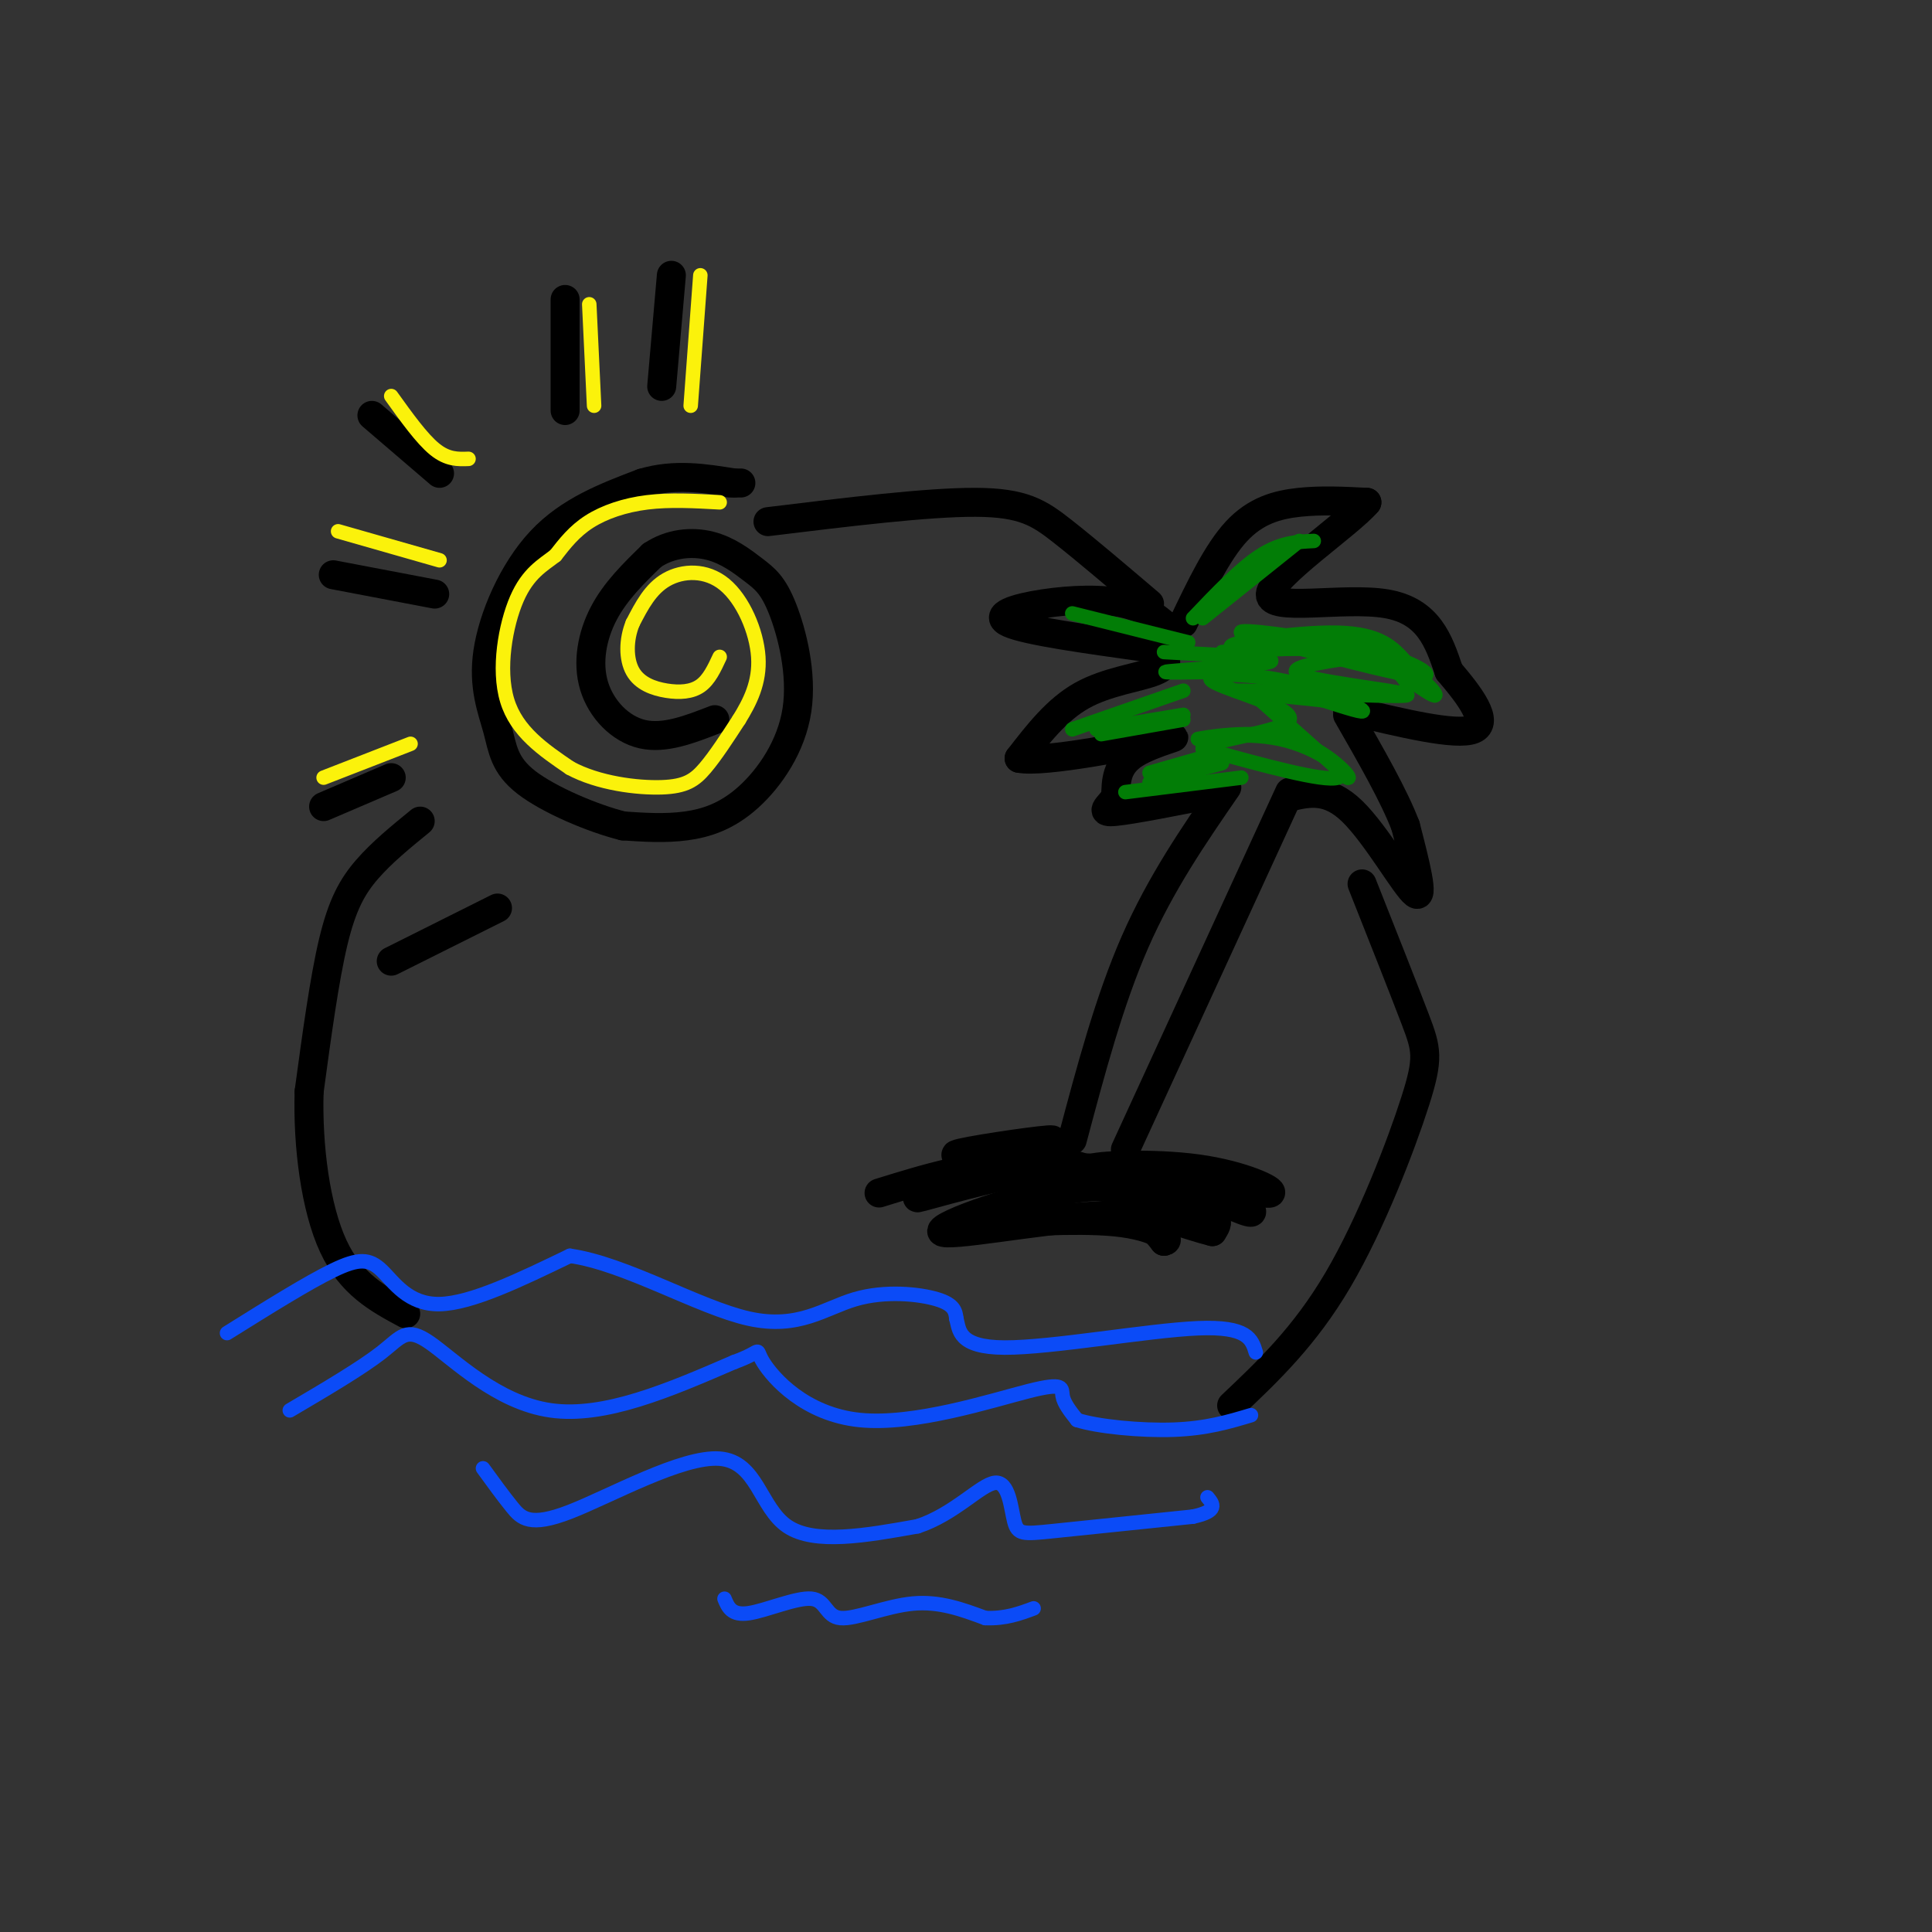 <svg viewBox='0 0 400 400' version='1.1' xmlns='http://www.w3.org/2000/svg' xmlns:xlink='http://www.w3.org/1999/xlink'><rect x="0" y="0" width="400" height="400" fill="#333333" stroke="none"/><g fill='none' stroke='rgb(0,0,0)' stroke-width='6' stroke-linecap='round' stroke-linejoin='round'><path d='M148,149c-5.208,2.024 -10.417,4.048 -15,3c-4.583,-1.048 -8.542,-5.167 -10,-10c-1.458,-4.833 -0.417,-10.381 2,-15c2.417,-4.619 6.208,-8.310 10,-12'/><path d='M135,115c3.795,-2.555 8.282,-2.943 12,-2c3.718,0.943 6.668,3.216 9,5c2.332,1.784 4.048,3.077 6,8c1.952,4.923 4.142,13.474 3,21c-1.142,7.526 -5.615,14.026 -10,18c-4.385,3.974 -8.681,5.421 -13,6c-4.319,0.579 -8.659,0.289 -13,0'/><path d='M129,171c-6.238,-1.543 -15.335,-5.400 -20,-9c-4.665,-3.600 -4.900,-6.944 -6,-11c-1.100,-4.056 -3.065,-8.823 -2,-16c1.065,-7.177 5.162,-16.765 11,-23c5.838,-6.235 13.419,-9.118 21,-12'/><path d='M133,100c6.667,-2.000 12.833,-1.000 19,0'/><path d='M152,100c3.000,0.000 1.000,0.000 -1,0'/><path d='M117,62c0.000,0.000 0.000,23.000 0,23'/><path d='M139,57c0.000,0.000 -2.000,23.000 -2,23'/><path d='M77,86c0.000,0.000 14.000,12.000 14,12'/><path d='M69,119c0.000,0.000 21.000,4.000 21,4'/><path d='M67,167c0.000,0.000 14.000,-6.000 14,-6'/><path d='M81,199c0.000,0.000 22.000,-11.000 22,-11'/><path d='M159,108c16.556,-2.022 33.111,-4.044 43,-4c9.889,0.044 13.111,2.156 18,6c4.889,3.844 11.444,9.422 18,15'/><path d='M245,129c3.511,-7.356 7.022,-14.711 11,-19c3.978,-4.289 8.422,-5.511 13,-6c4.578,-0.489 9.289,-0.244 14,0'/><path d='M283,104c-3.631,4.345 -19.708,15.208 -20,19c-0.292,3.792 15.202,0.512 24,2c8.798,1.488 10.899,7.744 13,14'/><path d='M300,139c4.289,5.022 8.511,10.578 5,12c-3.511,1.422 -14.756,-1.289 -26,-4'/><path d='M243,131c-2.679,-2.446 -5.357,-4.893 -10,-6c-4.643,-1.107 -11.250,-0.875 -17,0c-5.750,0.875 -10.643,2.393 -7,4c3.643,1.607 15.821,3.304 28,5'/><path d='M237,134c5.524,1.762 5.333,3.667 2,5c-3.333,1.333 -9.810,2.095 -15,5c-5.190,2.905 -9.095,7.952 -13,13'/><path d='M211,157c5.083,1.036 24.292,-2.875 30,-4c5.708,-1.125 -2.083,0.536 -6,3c-3.917,2.464 -3.958,5.732 -4,9'/><path d='M231,165c-1.600,2.244 -3.600,3.356 0,3c3.600,-0.356 12.800,-2.178 22,-4'/><path d='M254,163c-6.833,9.917 -13.667,19.833 -19,32c-5.333,12.167 -9.167,26.583 -13,41'/><path d='M267,164c0.000,0.000 -34.000,74.000 -34,74'/><path d='M267,165c4.000,-0.933 8.000,-1.867 13,3c5.000,4.867 11.000,15.533 13,17c2.000,1.467 0.000,-6.267 -2,-14'/><path d='M291,171c-2.333,-6.167 -7.167,-14.583 -12,-23'/><path d='M87,170c-3.978,3.244 -7.956,6.489 -11,10c-3.044,3.511 -5.156,7.289 -7,15c-1.844,7.711 -3.422,19.356 -5,31'/><path d='M64,226c-0.333,11.311 1.333,24.089 5,32c3.667,7.911 9.333,10.956 15,14'/><path d='M182,247c9.822,-3.044 19.644,-6.089 30,-6c10.356,0.089 21.244,3.311 22,4c0.756,0.689 -8.622,-1.156 -18,-3'/><path d='M216,242c-9.691,1.239 -24.917,5.837 -26,6c-1.083,0.163 11.978,-4.110 20,-6c8.022,-1.890 11.006,-1.397 15,0c3.994,1.397 8.997,3.699 14,6'/><path d='M239,248c0.686,-0.134 -4.600,-3.469 -16,-2c-11.400,1.469 -28.915,7.742 -28,9c0.915,1.258 20.262,-2.498 31,-3c10.738,-0.502 12.869,2.249 15,5'/><path d='M241,257c1.772,-0.177 -1.298,-3.120 -10,-4c-8.702,-0.880 -23.035,0.301 -20,0c3.035,-0.301 23.439,-2.086 33,-2c9.561,0.086 8.281,2.043 7,4'/><path d='M251,255c-4.257,-1.033 -18.399,-5.617 -20,-8c-1.601,-2.383 9.338,-2.565 17,-1c7.662,1.565 12.046,4.876 11,5c-1.046,0.124 -7.523,-2.938 -14,-6'/><path d='M245,245c-7.506,-1.515 -19.270,-2.303 -19,-3c0.270,-0.697 12.573,-1.303 22,0c9.427,1.303 15.979,4.515 15,5c-0.979,0.485 -9.490,-1.758 -18,-4'/><path d='M245,243c-9.156,-1.022 -23.044,-1.578 -32,-1c-8.956,0.578 -12.978,2.289 -17,4'/><path d='M210,243c4.500,-0.833 9.000,-1.667 7,-2c-2.000,-0.333 -10.500,-0.167 -19,0'/><path d='M220,238c-11.644,0.822 -23.289,1.644 -22,1c1.289,-0.644 15.511,-2.756 19,-3c3.489,-0.244 -3.756,1.378 -11,3'/><path d='M206,239c-3.167,1.000 -5.583,2.000 -8,3'/><path d='M282,183c4.304,10.857 8.607,21.714 11,28c2.393,6.286 2.875,8.000 0,17c-2.875,9.000 -9.107,25.286 -16,37c-6.893,11.714 -14.446,18.857 -22,26'/></g>
<g fill='none' stroke='rgb(11,75,247)' stroke-width='3' stroke-linecap='round' stroke-linejoin='round'><path d='M47,276c8.363,-5.226 16.726,-10.452 22,-13c5.274,-2.548 7.458,-2.417 10,0c2.542,2.417 5.440,7.119 12,7c6.560,-0.119 16.780,-5.060 27,-10'/><path d='M118,260c11.482,1.627 26.686,10.694 37,13c10.314,2.306 15.738,-2.148 22,-4c6.262,-1.852 13.360,-1.100 17,0c3.640,1.100 3.820,2.550 4,4'/><path d='M198,273c0.643,2.274 0.250,5.958 10,6c9.750,0.042 29.643,-3.560 40,-4c10.357,-0.440 11.179,2.280 12,5'/><path d='M60,292c7.417,-4.369 14.833,-8.738 19,-12c4.167,-3.262 5.083,-5.417 10,-2c4.917,3.417 13.833,12.405 25,14c11.167,1.595 24.583,-4.202 38,-10'/><path d='M152,282c6.565,-2.373 3.977,-3.304 6,0c2.023,3.304 8.656,10.844 20,12c11.344,1.156 27.400,-4.074 35,-6c7.600,-1.926 6.743,-0.550 7,1c0.257,1.550 1.629,3.275 3,5'/><path d='M223,294c4.200,1.356 13.200,2.244 20,2c6.800,-0.244 11.400,-1.622 16,-3'/><path d='M100,304c2.048,2.823 4.096,5.646 6,8c1.904,2.354 3.665,4.239 12,1c8.335,-3.239 23.244,-11.603 31,-11c7.756,0.603 8.359,10.172 14,14c5.641,3.828 16.321,1.914 27,0'/><path d='M190,316c7.593,-2.482 13.077,-8.686 16,-9c2.923,-0.314 3.287,5.262 4,8c0.713,2.738 1.775,2.640 8,2c6.225,-0.640 17.612,-1.820 29,-3'/><path d='M247,314c5.333,-1.167 4.167,-2.583 3,-4'/><path d='M150,331c0.727,1.758 1.455,3.515 5,3c3.545,-0.515 9.909,-3.303 13,-3c3.091,0.303 2.909,3.697 6,4c3.091,0.303 9.455,-2.485 15,-3c5.545,-0.515 10.273,1.242 15,3'/><path d='M204,335c4.167,0.167 7.083,-0.917 10,-2'/></g>
<g fill='none' stroke='rgb(2,125,6)' stroke-width='3' stroke-linecap='round' stroke-linejoin='round'><path d='M233,164c0.000,0.000 24.000,-3.000 24,-3'/><path d='M238,162c0.000,0.000 15.000,-4.000 15,-4'/><path d='M238,160c0.000,0.000 14.000,-4.000 14,-4'/><path d='M222,151c0.000,0.000 23.000,-8.000 23,-8'/><path d='M228,152c0.000,0.000 17.000,-3.000 17,-3'/><path d='M227,151c0.000,0.000 18.000,-3.000 18,-3'/><path d='M222,127c0.000,0.000 24.000,6.000 24,6'/><path d='M247,128c4.917,-5.167 9.833,-10.333 14,-13c4.167,-2.667 7.583,-2.833 11,-3'/><path d='M249,128c0.000,0.000 20.000,-16.000 20,-16'/><path d='M241,135c11.956,0.622 23.911,1.244 22,2c-1.911,0.756 -17.689,1.644 -21,2c-3.311,0.356 5.844,0.178 15,0'/><path d='M253,135c11.827,-0.732 23.655,-1.464 32,1c8.345,2.464 13.208,8.125 12,8c-1.208,-0.125 -8.488,-6.036 -16,-9c-7.512,-2.964 -15.256,-2.982 -23,-3'/><path d='M258,132c0.429,-0.476 13.000,-0.167 23,2c10.000,2.167 17.429,6.190 13,6c-4.429,-0.190 -20.714,-4.595 -37,-9'/><path d='M257,131c-1.400,-1.044 13.600,0.844 22,3c8.400,2.156 10.200,4.578 12,7'/><path d='M261,145c0.000,0.000 18.000,16.000 18,16'/><path d='M279,161c1.421,0.624 -4.028,-5.816 -12,-8c-7.972,-2.184 -18.467,-0.111 -19,0c-0.533,0.111 8.895,-1.739 17,0c8.105,1.739 14.887,7.068 12,8c-2.887,0.932 -15.444,-2.534 -28,-6'/><path d='M249,155c0.885,-1.829 17.096,-3.402 18,-6c0.904,-2.598 -13.500,-6.222 -16,-8c-2.500,-1.778 6.904,-1.709 15,0c8.096,1.709 14.885,5.060 16,6c1.115,0.940 -3.442,-0.530 -8,-2'/><path d='M274,145c-7.518,-0.874 -22.314,-2.059 -17,-2c5.314,0.059 30.738,1.362 34,1c3.262,-0.362 -15.640,-2.389 -21,-4c-5.360,-1.611 2.820,-2.805 11,-4'/><path d='M281,136c4.158,-1.139 9.053,-1.986 2,-2c-7.053,-0.014 -26.053,0.804 -28,0c-1.947,-0.804 13.158,-3.230 22,-3c8.842,0.230 11.421,3.115 14,6'/></g>
<g fill='none' stroke='rgb(251,242,11)' stroke-width='3' stroke-linecap='round' stroke-linejoin='round'><path d='M149,104c-5.156,-0.289 -10.311,-0.578 -15,0c-4.689,0.578 -8.911,2.022 -12,4c-3.089,1.978 -5.044,4.489 -7,7'/><path d='M115,115c-2.619,2.036 -5.667,3.625 -8,9c-2.333,5.375 -3.952,14.536 -2,21c1.952,6.464 7.476,10.232 13,14'/><path d='M118,159c5.857,3.190 14.000,4.167 19,4c5.000,-0.167 6.857,-1.476 9,-4c2.143,-2.524 4.571,-6.262 7,-10'/><path d='M153,149c2.244,-3.627 4.354,-7.694 4,-13c-0.354,-5.306 -3.172,-11.852 -7,-15c-3.828,-3.148 -8.665,-2.900 -12,-1c-3.335,1.900 -5.167,5.450 -7,9'/><path d='M131,129c-1.408,3.418 -1.429,7.463 0,10c1.429,2.537 4.308,3.568 7,4c2.692,0.432 5.198,0.266 7,-1c1.802,-1.266 2.901,-3.633 4,-6'/><path d='M81,82c3.167,4.417 6.333,8.833 9,11c2.667,2.167 4.833,2.083 7,2'/><path d='M122,63c0.000,0.000 1.000,21.000 1,21'/><path d='M145,57c0.000,0.000 -2.000,27.000 -2,27'/><path d='M70,110c0.000,0.000 21.000,6.000 21,6'/><path d='M67,161c0.000,0.000 18.000,-7.000 18,-7'/></g>
</svg>